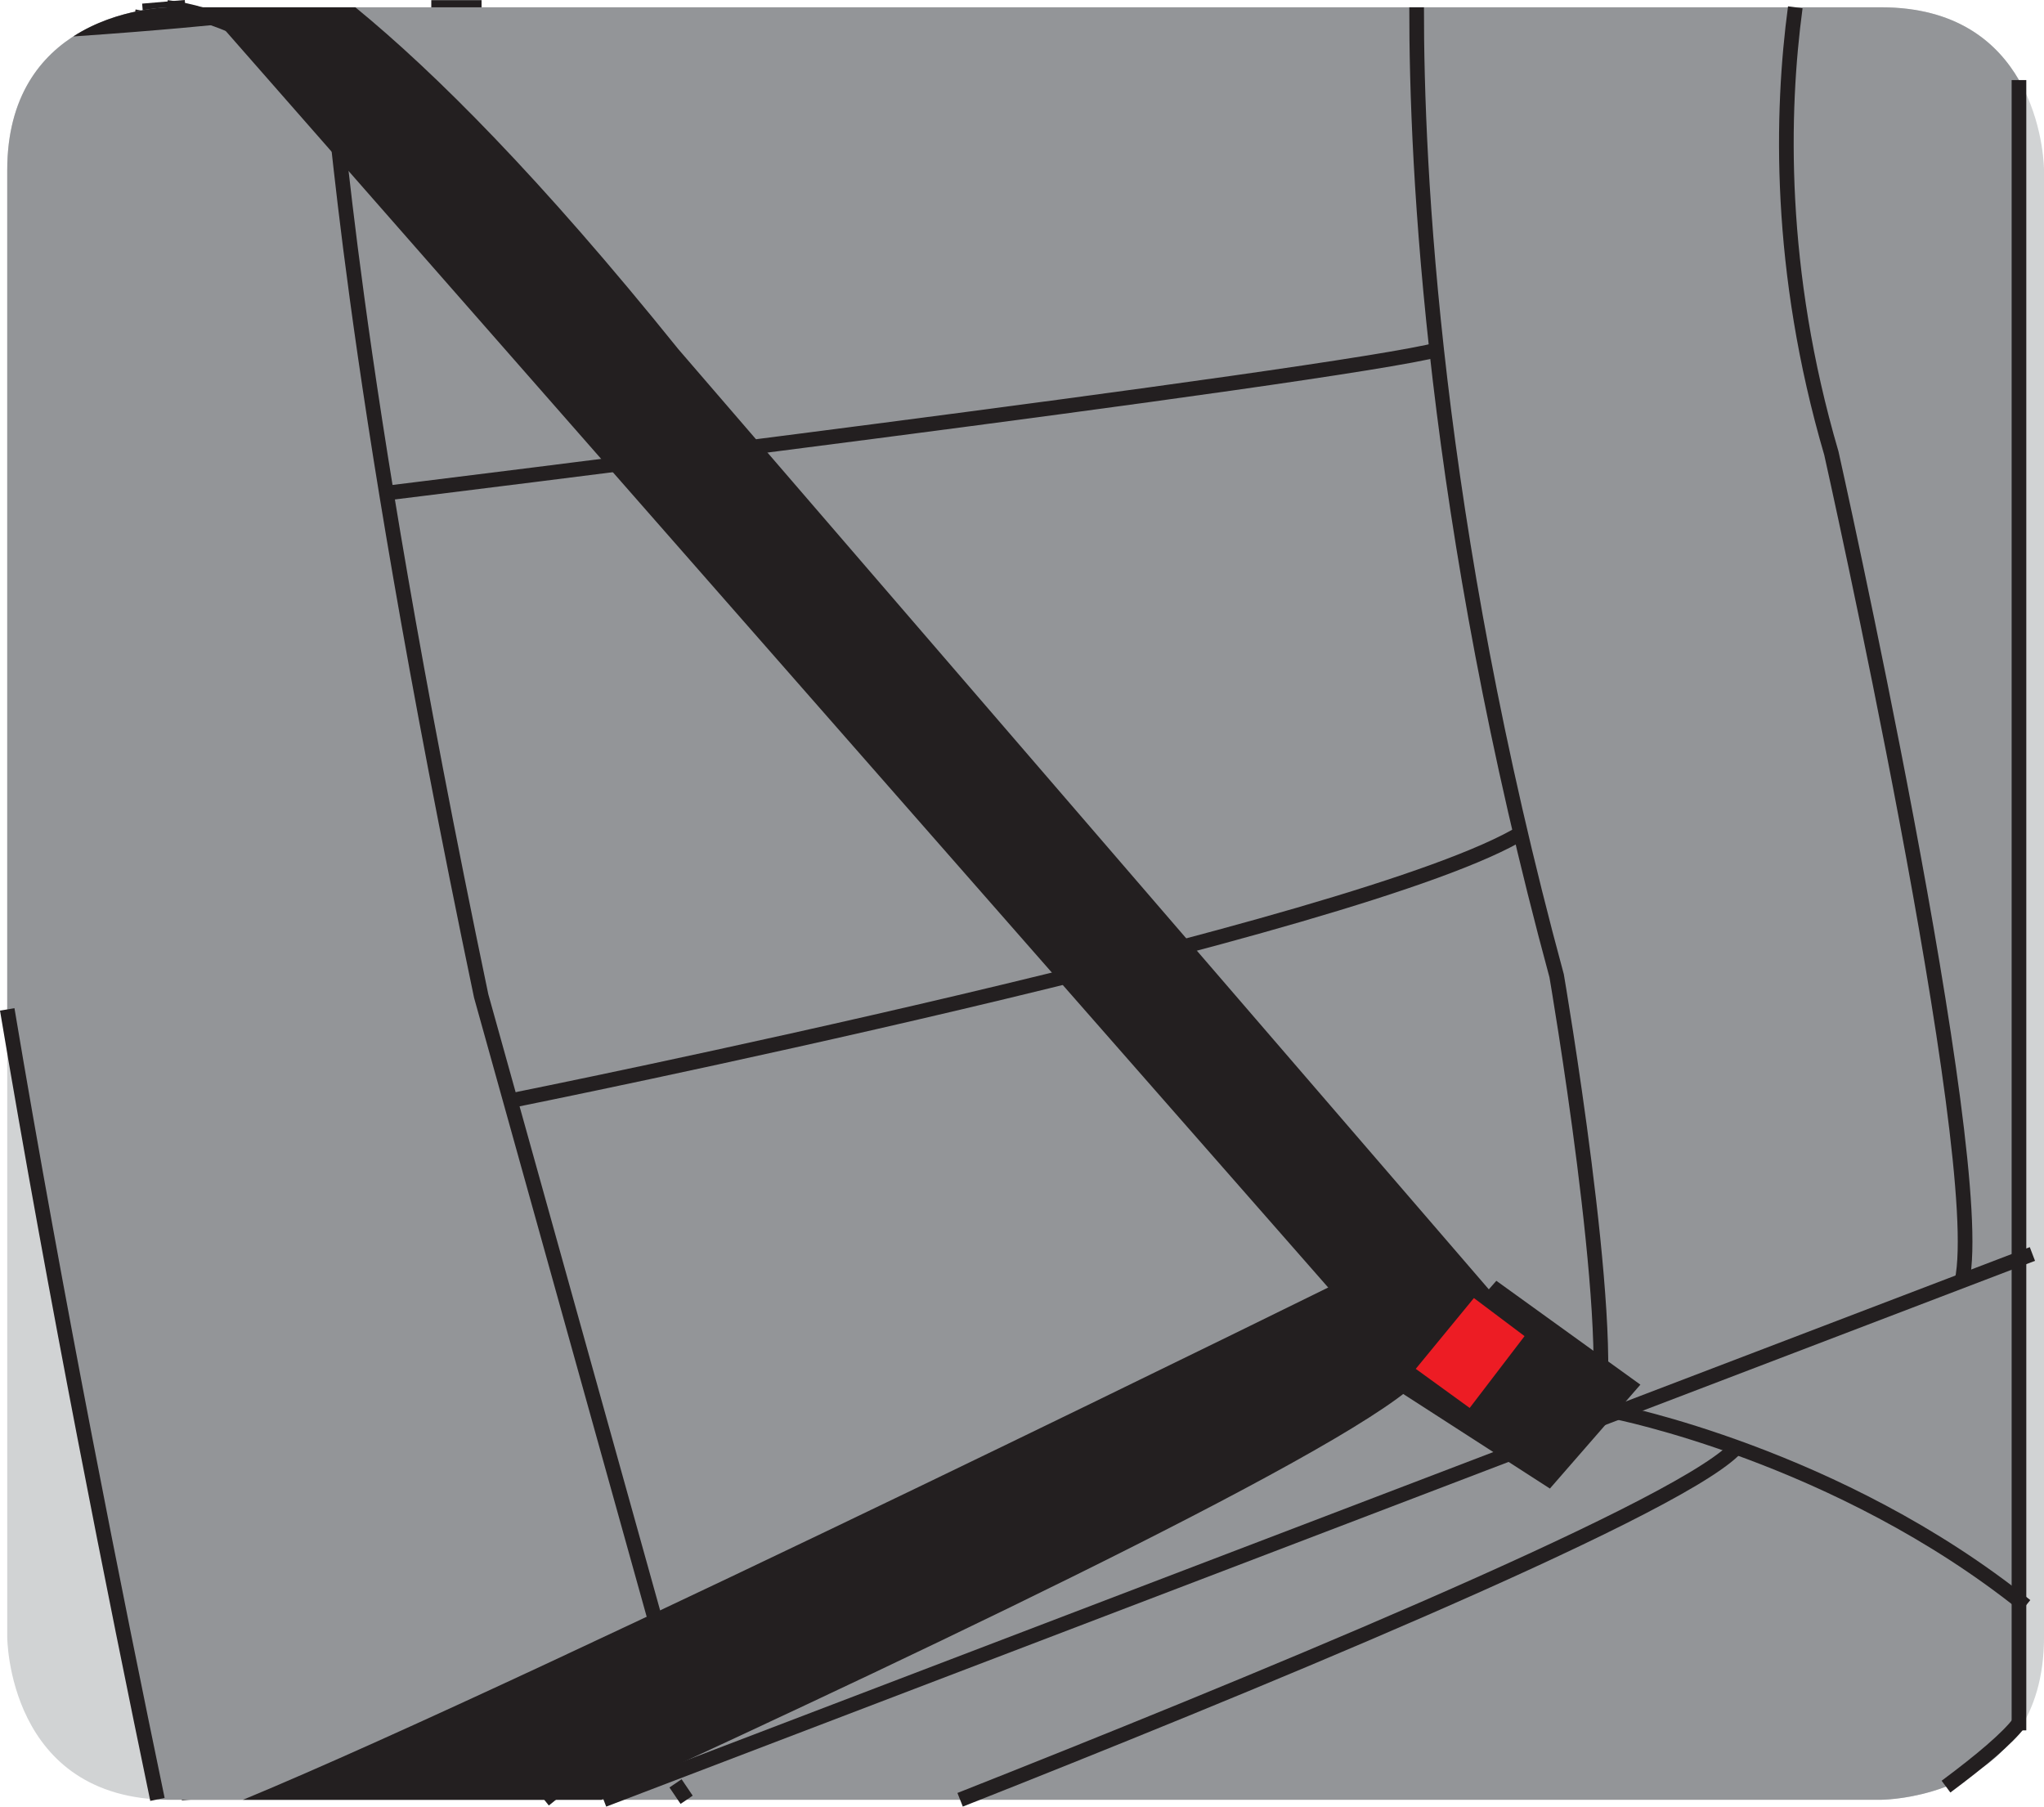 <?xml version="1.0" encoding="UTF-8"?>
<!DOCTYPE svg PUBLIC "-//W3C//DTD SVG 1.1//EN" "http://www.w3.org/Graphics/SVG/1.1/DTD/svg11.dtd">
<!-- Creator: CorelDRAW 2017 -->
<svg xmlns="http://www.w3.org/2000/svg" xml:space="preserve" width="25.089mm" height="22.174mm" version="1.1" style="shape-rendering:geometricPrecision; text-rendering:geometricPrecision; image-rendering:optimizeQuality; fill-rule:evenodd; clip-rule:evenodd"
viewBox="0 0 715.18 632.08"
 xmlns:xlink="http://www.w3.org/1999/xlink">
 <defs>
  <style type="text/css">
   <![CDATA[
    .str0 {stroke:#231F20;stroke-width:5.13;stroke-miterlimit:3.864}
    .fil2 {fill:none;fill-rule:nonzero}
    .fil0 {fill:#D1D3D4}
    .fil4 {fill:#231F20;fill-rule:nonzero}
    .fil1 {fill:#6D6E70;fill-rule:nonzero}
    .fil3 {fill:#939598;fill-rule:nonzero}
    .fil5 {fill:#ED1C24;fill-rule:nonzero}
   ]]>
  </style>
 </defs>
 <g id="Слой_x0020_1">
  <path class="fil0" d="M59.54 2.55c0,0 -57.01,0 -57.01,57.01l0 513.12c0,0 0,57.01 57.01,57.01l598.64 0c0,0 57.01,0 57.01,-57.01l0 -513.12c0,0 0,-57.01 -57.01,-57.01l-598.64 0z"/>
  <polygon class="fil1" points="153.47,2.55 153.47,2.61 165.93,2.61 165.93,2.55 "/>
  <polyline class="fil2 str0" points="153.47,2.55 153.47,2.61 165.93,2.61 165.93,2.55 "/>
  <path class="fil3" d="M49.95 3.82l14.92 -1.27 593.3 0c26.48,0 40.66,12.3 48.25,25.47l0 577.38c-15.98,24.28 -48.25,24.28 -48.25,24.28l-591.97 0 -40.87 -505.12 24.63 -120.75z"/>
  <path class="fil2 str0" d="M49.95 3.82l14.92 -1.27m641.55 25.47l0 577.38m-640.22 24.28l-40.87 -505.12 24.63 -120.75"/>
  <path class="fil3" d="M115.61 30.78c2.57,2.1 4.69,87.9 52.75,317.67l68 243.84c0,0 -19.84,16.5 -45.93,37.4l-130.89 0c-1.53,0 -3,-0.05 -4.45,-0.13 -14.66,-70.42 -35.59,-175.11 -52.56,-276.4l0 -293.59c0,-52.2 47.8,-56.6 55.86,-56.98 16.21,1.94 35.2,10.09 57.23,28.2z"/>
  <path class="fil2 str0" d="M115.61 30.78c2.57,2.1 4.69,87.9 52.75,317.67l68 243.84c0,0 -19.84,16.5 -45.93,37.4m-135.34 -0.13c-14.66,-70.42 -35.59,-175.11 -52.56,-276.4m55.86 -350.57c16.21,1.94 35.2,10.09 57.23,28.2"/>
  <path class="fil2 str0" d="M628.16 2.55c-4.91,36.54 -6.2,91.78 12.62,156.01 0,0 55.09,246.18 45.72,289.55"/>
  <path class="fil2 str0" d="M495.67 2.55c-0.1,55.85 5.68,179.19 48.99,338.86 0,0 21.09,123.09 14.06,154.75"/>
  <line class="fil2 str0" x1="236.36" y1="623.94" x2="240.25" y2= "629.69" />
  <path class="fil2 str0" d="M564.6 493.82c0,0 78.53,15.25 144.18,68"/>
  <path class="fil2 str0" d="M680.89 625.09c12.58,-9.36 21.59,-17.04 25.54,-22.25"/>
  <line class="fil2 str0" x1="211.19" y1="629.69" x2="711.12" y2= "438.73" />
  <path class="fil2 str0" d="M335.94 629.69c94.66,-37.41 247.44,-99.89 270.64,-122.29"/>
  <path class="fil2 str0" d="M180.09 384.8c0,0 297.77,-59.79 352.86,-93.77"/>
  <path class="fil2 str0" d="M134.37 172.62c0,0 334.11,-41.03 369.26,-50.4"/>
  <path class="fil4" d="M124.34 2.55c27.78,22.73 64.77,59.68 112.98,119.58l285.06 330.66 -25.78 34 -419.67 -478.29c0,0 -19.52,2.08 -51.29,4.25 15.8,-10.2 33.91,-10.2 33.91,-10.2l0 0 64.8 0z"/>
  <path class="fil4" d="M479 443.43c0,0 -289.2,142.91 -394,186.27l125.42 0c122.03,-56.01 278.59,-130.76 288.53,-149.92l-19.94 -36.34z"/>
  <polygon class="fil4" points="523.56,448.11 573.96,484.45 542.3,520.8 489.56,486.8 "/>
  <polygon class="fil5" points="495.36,478.92 514.23,492.6 533.43,467.47 515.71,454.15 "/>
 </g>
</svg>
